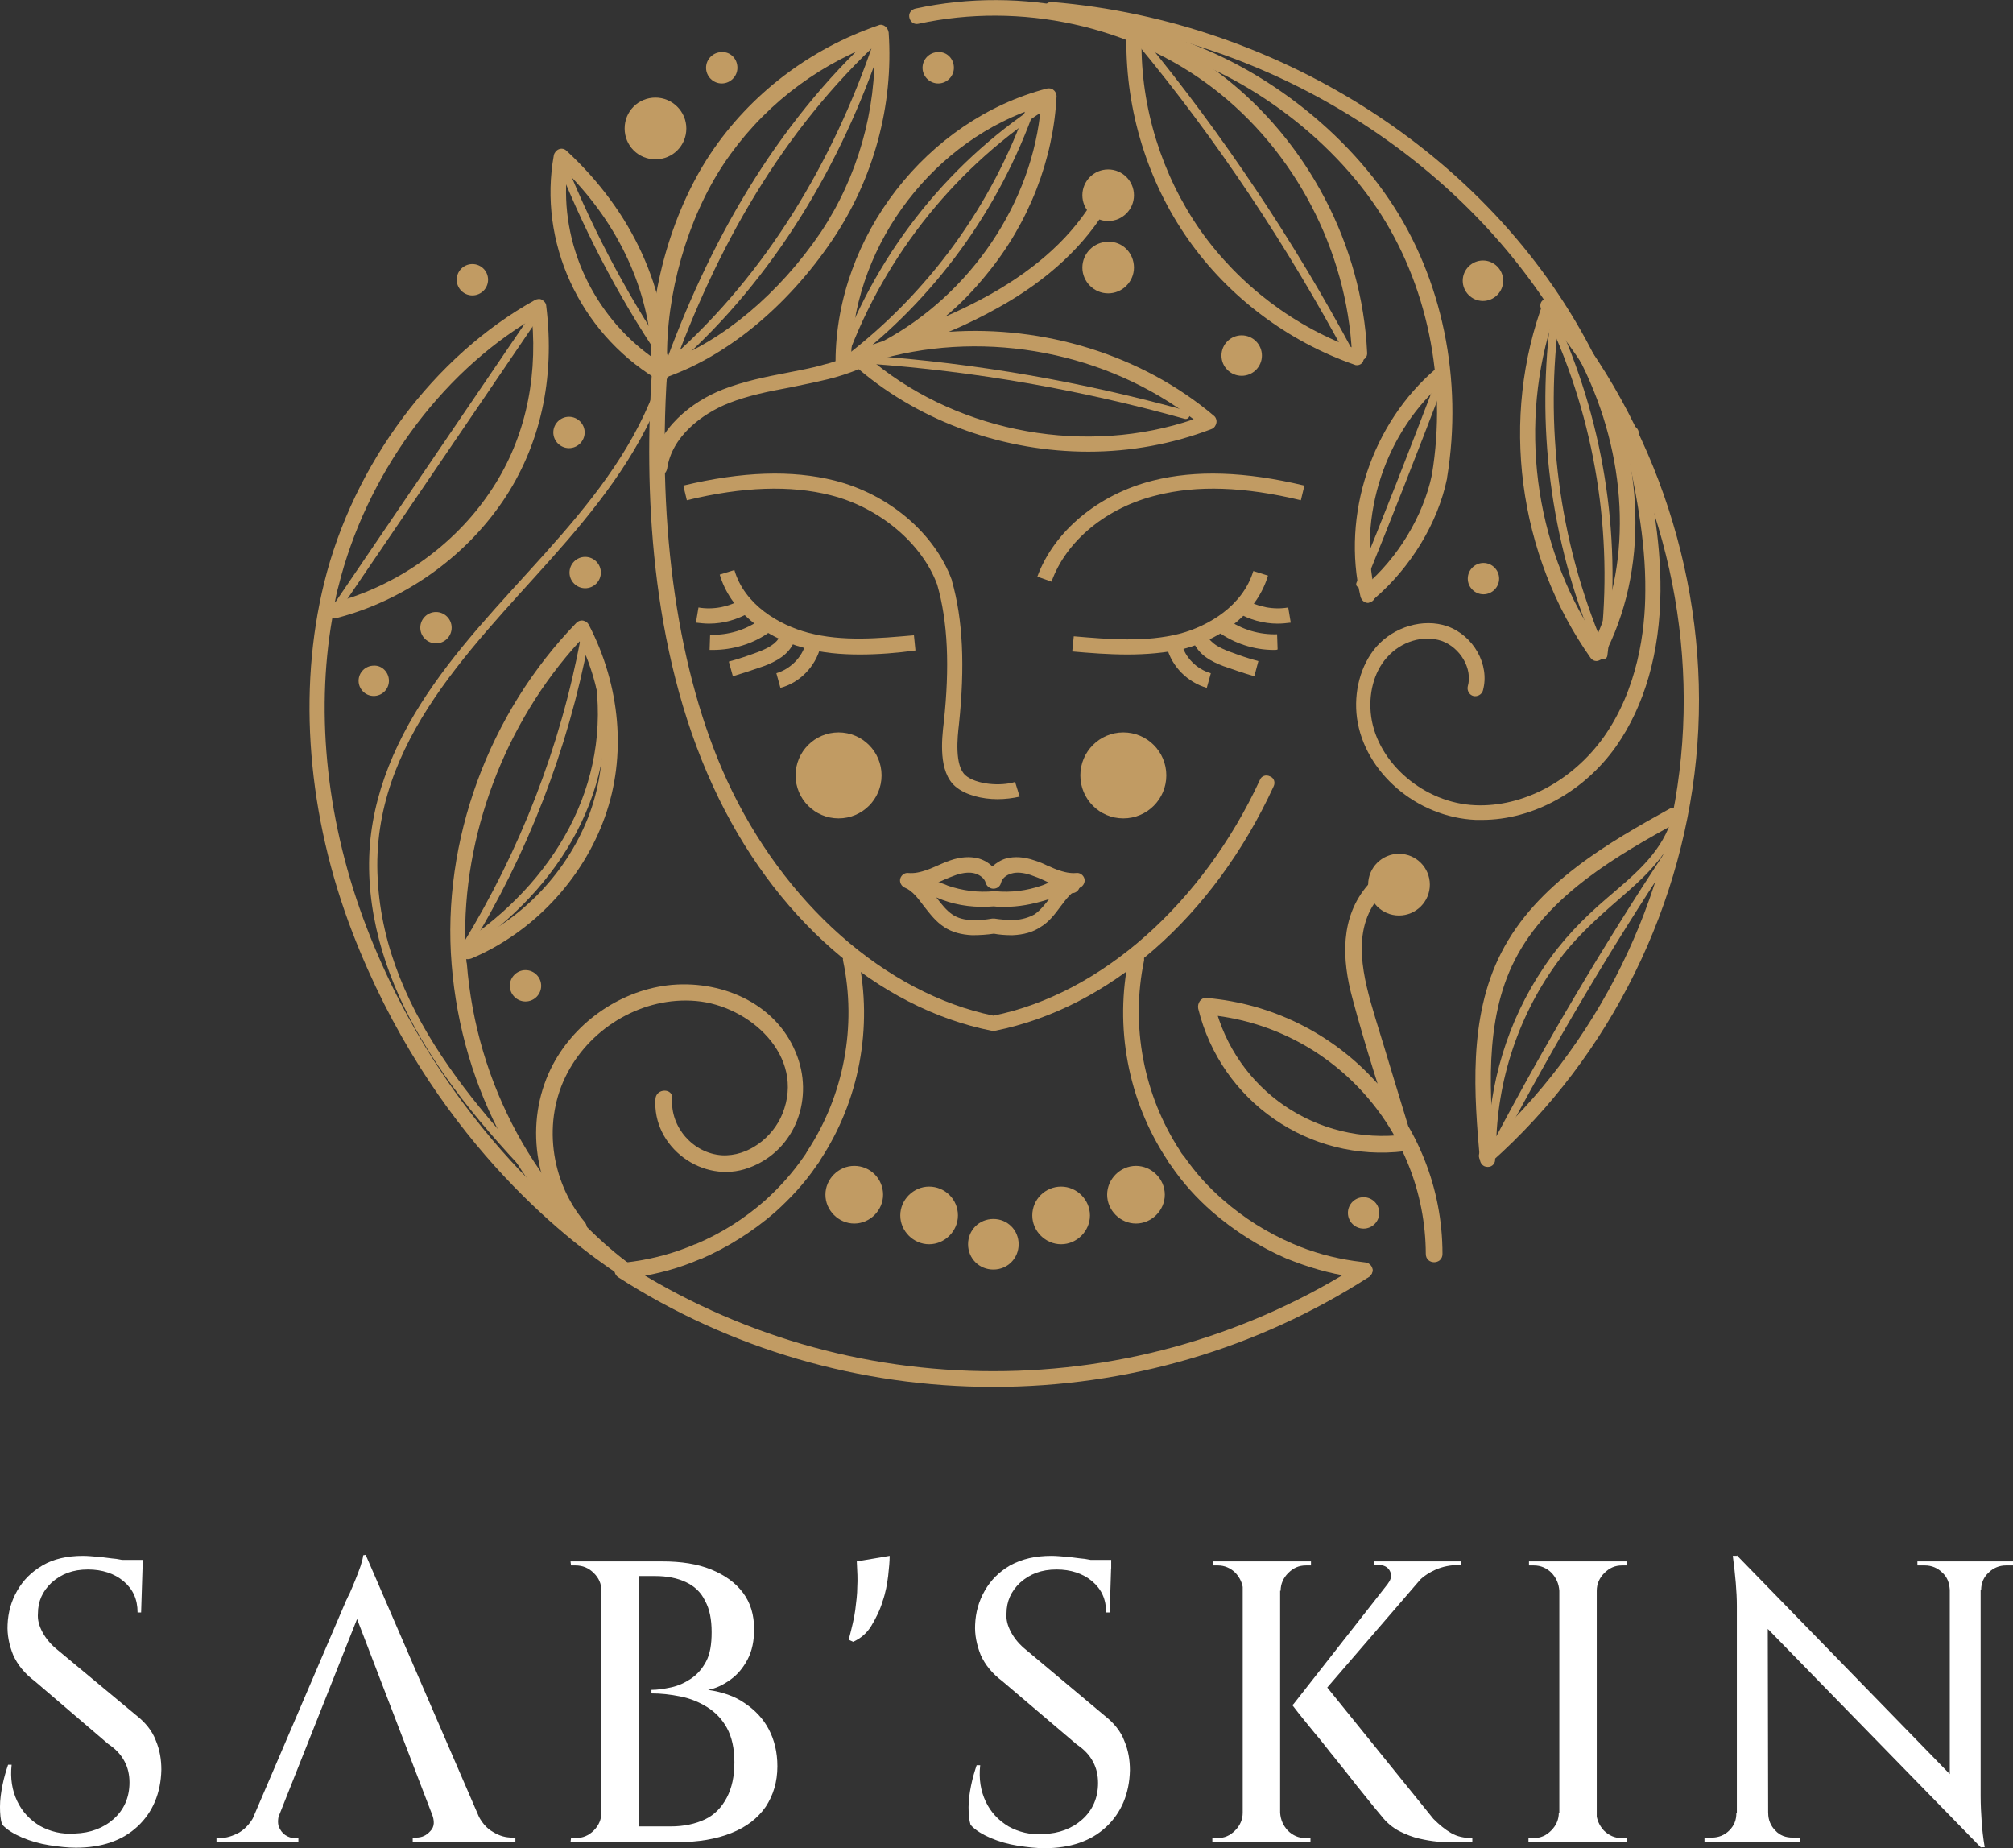 <?xml version="1.0" encoding="utf-8"?>
<!-- Generator: Adobe Illustrator 25.0.1, SVG Export Plug-In . SVG Version: 6.00 Build 0)  -->
<svg version="1.1" id="Layer_2_1_" xmlns="http://www.w3.org/2000/svg" xmlns:xlink="http://www.w3.org/1999/xlink" x="0px" y="0px"
	 viewBox="0 0 398 365.4" style="enable-background:new 0 0 398 365.4;" xml:space="preserve">
<rect x="0" y="0" width="398" height="365.4" fill="#333333" stroke="none"/>
<style type="text/css">
	.st0{fill:#C19B63;}
	.st1{fill:#FFFFFF;}
</style>
<g>
	<g>
		<g>
			<g>
				<path class="st0" d="M270.5,119.2c-0.7,0-1.3-0.5-1.5-1.2c-3.8-16.2,2.2-34.3,14.9-45.1c0.6-0.5,1.6-0.5,2.1,0.2
					c0.5,0.6,0.5,1.6-0.2,2.1c-11.9,10-17.5,26.9-13.9,42.1c0.2,0.8-0.3,1.6-1.1,1.8C270.8,119.1,270.6,119.2,270.5,119.2z"/>
			</g>
			<g>
				<path class="st0" d="M315.7,130.7c-0.5,0-0.9-0.2-1.2-0.6c-14.4-20.4-18-47.5-9.2-70.8C284.2,28,247.4,6.6,207.8,3.4
					c-0.8-0.1-1.5-0.8-1.4-1.6s0.8-1.5,1.6-1.4c45.9,3.8,88,31.4,107.4,70.3c10,20.1,10.6,42.2,1.6,59.2
					C316.8,130.3,316.3,130.6,315.7,130.7L315.7,130.7z M307.3,62.4c-7.1,21.1-4.1,45.1,8.2,63.8c7.2-15.6,6.2-36.1-2.7-54.1
					C311.1,68.7,309.3,65.5,307.3,62.4z"/>
			</g>
			<g>
				<path class="st0" d="M293.9,230c-0.4,0-0.8-0.2-1.1-0.5c-0.6-0.6-0.5-1.6,0.1-2.1c23-20.5,37.5-49.8,39.7-80.6
					c2.2-30.7-7.9-61.9-27.7-85.4c-0.5-0.6-0.5-1.6,0.2-2.1c0.6-0.5,1.6-0.5,2.1,0.2c20.3,24.2,30.7,56.1,28.4,87.6
					c-2.3,31.5-17.1,61.6-40.7,82.6C294.6,229.8,294.2,230,293.9,230z"/>
			</g>
			<g>
				<path class="st0" d="M294.1,230.7c-0.8,0-1.4-0.6-1.5-1.4c-1.1-12.5-2.4-28,4.2-40.9c7-13.8,21.6-22,33.3-28.5
					c0.7-0.4,1.7-0.1,2.1,0.6c0.4,0.7,0.1,1.6-0.6,2.1c-11.4,6.3-25.5,14.2-32.1,27.2c-6.2,12.1-4.9,27.2-3.9,39.3
					c0.1,0.8-0.5,1.6-1.4,1.6C294.2,230.7,294.2,230.7,294.1,230.7z"/>
			</g>
			<g>
				<path class="st0" d="M268.3,72.2c-0.2,0-0.3,0-0.5-0.1c-13.2-4.6-24.9-13.4-32.9-24.8s-12.3-25.4-12.2-39.4
					c0-0.8,0.7-1.5,1.5-1.5l0,0c0.8,0,1.5,0.7,1.5,1.5c-0.2,13.3,4,26.7,11.6,37.6c7.7,10.9,18.8,19.3,31.4,23.7
					c0.8,0.3,1.2,1.1,0.9,1.9C269.5,71.8,268.9,72.2,268.3,72.2z"/>
			</g>
			<g>
				<path class="st0" d="M268.8,71.3c-0.8,0-1.5-0.6-1.5-1.4c-1-20.4-11.3-40.1-27.5-52.5C223.7,5.1,201.9,0.3,181.6,4.7
					c-0.8,0.2-1.6-0.3-1.8-1.2c-0.2-0.8,0.3-1.6,1.2-1.8c21.2-4.6,43.9,0.4,60.6,13.2c16.9,13,27.7,33.5,28.7,54.8
					C270.4,70.6,269.7,71.3,268.8,71.3C268.9,71.3,268.8,71.3,268.8,71.3z"/>
			</g>
			<g>
				<path class="st0" d="M293,162.1c-0.4,0-0.8,0-1.2,0c-11.7-0.5-22-9.4-23.5-20.1c-0.7-5.2,0.7-10.5,3.8-14.1
					c3.5-4,9.3-5.7,14-4.1c5.2,1.8,8.5,7.6,7.1,12.7c-0.2,0.8-1.1,1.3-1.9,1.1s-1.3-1.1-1.1-1.9c1-3.5-1.5-7.7-5.2-9
					c-3.6-1.2-8,0.1-10.8,3.3c-2.6,2.9-3.7,7.3-3.1,11.7c1.3,9.2,10.5,17.1,20.6,17.5c9.4,0.4,19.2-4.8,25.4-13.5
					c6.7-9.5,8.2-21,8.2-28.9c0.1-10.2-2-20.4-4.3-30.8c-0.2-0.8,0.3-1.6,1.2-1.8c0.8-0.2,1.6,0.3,1.8,1.2c2.3,10.6,4.4,21,4.3,31.5
					c-0.1,12-3.1,22.6-8.8,30.7C313.2,156.5,303.1,162.1,293,162.1z"/>
			</g>
			<g>
				<path class="st0" d="M270.8,118.5c-0.4,0-0.9-0.2-1.2-0.5c-0.5-0.6-0.5-1.6,0.2-2.1c6.6-5.6,11.6-13.9,13.3-22
					c3.1-18.6-0.9-37.9-10.9-52.8C261.7,25.5,243.6,12.9,226,8.9c-0.8-0.2-1.3-1-1.1-1.8s1-1.3,1.8-1.1c18.3,4.1,37.1,17.3,48,33.5
					c10.5,15.5,14.6,35.6,11.4,55c0,0,0,0,0,0.1c-1.8,8.8-7.2,17.6-14.3,23.7C271.5,118.4,271.2,118.5,270.8,118.5z M284.6,94.2
					L284.6,94.2L284.6,94.2z"/>
			</g>
			<g>
				<g>
					<path class="st0" d="M224.8,8.6c15.9,19.2,29.7,40,41.5,62c0.5,0.9,1.9,0.1,1.4-0.8c-11.8-22.1-25.8-43-41.7-62.4
						C225.3,6.7,224.1,7.8,224.8,8.6L224.8,8.6z"/>
				</g>
			</g>
			<g>
				<g>
					<path class="st0" d="M330.3,162.6c-2.2,6.4-7.5,10.6-12.5,14.9c-4.8,4.1-9.1,8.5-12.6,13.8c-7.1,10.5-10.9,23.1-11,35.8
						c0,1.1,1.6,1.1,1.6,0c0.1-13.5,4.5-26.7,12.6-37.5c3.9-5.2,8.7-9.2,13.5-13.4c4.2-3.7,8.1-7.7,10-13.1
						C332.2,162,330.6,161.6,330.3,162.6L330.3,162.6z"/>
				</g>
			</g>
			<g>
				<g>
					<path class="st0" d="M329.1,168.6C317,187,305.7,206,295.4,225.5c-0.5,0.9,0.9,1.8,1.4,0.8c10.3-19.5,21.5-38.5,33.7-56.9
						C331.1,168.6,329.7,167.7,329.1,168.6L329.1,168.6z"/>
				</g>
			</g>
			<g>
				<g>
					<path class="st0" d="M306.8,61.4c-3.2,22.5-0.3,45.4,8.5,66.4c0.4,1,2,0.5,1.6-0.4c-8.7-20.7-11.6-43.3-8.5-65.5
						C308.6,60.9,307,60.4,306.8,61.4L306.8,61.4z"/>
				</g>
			</g>
			<g>
				<g>
					<path class="st0" d="M306.9,65c9,20.2,12.2,42.6,9.3,64.6c-0.1,1,1.5,1,1.6,0c2.9-22.3-0.4-44.9-9.5-65.4
						C307.9,63.2,306.5,64,306.9,65L306.9,65z"/>
				</g>
			</g>
			<g>
				<g>
					<path class="st0" d="M283.6,76.1c-5,13.1-10.1,26.2-15.4,39.1c-0.4,1,1.2,1.4,1.6,0.4c5.3-13,10.4-26,15.4-39.1
						C285.6,75.6,284,75.2,283.6,76.1L283.6,76.1z"/>
				</g>
			</g>
		</g>
		<g>
			<g>
				<path class="st0" d="M285.2,247.9c0-26.4-20.4-48.4-46.7-50.6c-1.1-0.1-1.8,1.1-1.6,2.1c4.5,18.4,22,30.5,40.8,28.2
					c1-0.1,1.9-1,1.6-2.1c-2.5-8.1-4.9-16.2-7.4-24.3c-2.3-7.7-5-17.2,0.9-24c1.4-1.6-0.9-3.9-2.3-2.3c-5.6,6.4-5.2,14.8-3.1,22.5
					c2.6,9.8,5.8,19.4,8.8,29c0.5-0.7,1.1-1.4,1.6-2.1c-17.4,2.2-33.5-8.7-37.7-25.8c-0.5,0.7-1.1,1.4-1.6,2.1
					c24.5,2.1,43.3,22.7,43.4,47.3C281.9,250.1,285.2,250.1,285.2,247.9L285.2,247.9z"/>
			</g>
		</g>
	</g>
	<g>
		<g>
			<path class="st0" d="M123.8,252.7c-0.3,0-0.6-0.1-0.9-0.3c-19.4-14.4-31.6-36.9-33.6-61.7c-2-24.4,7.3-49.7,24.7-67.6
				c0.3-0.3,0.8-0.5,1.3-0.4s0.9,0.4,1.1,0.8c6.3,12.1,7.5,26,3.2,38c-4.4,12.4-14.3,22.9-26.4,28c-0.3,0.1-0.7,0.2-1,0.1
				c0,0.3,0,0.6,0.1,0.9c1.9,23.9,13.7,45.6,32.4,59.6c0.7,0.5,0.8,1.4,0.3,2.1C124.7,252.5,124.3,252.7,123.8,252.7z M114.6,126.8
				c-14.8,16.1-23.2,38.5-22.6,59.9c11.3-4.8,20.5-14.6,24.7-26.2C120.5,149.8,119.8,137.6,114.6,126.8z"/>
		</g>
		<g>
			<path class="st0" d="M123.8,252.7c-0.3,0-0.7-0.1-0.9-0.3c-0.1,0-0.2-0.1-0.4-0.3c-10.8-7.1-37.4-27.8-52.8-67.7
				c-8.9-23.1-10.9-47.7-5.6-69.2c5.8-23.5,21.8-44.9,41.7-55.9c0.4-0.2,1-0.3,1.4,0c0.4,0.2,0.8,0.7,0.8,1.2
				c1.8,14.4-1.2,27.7-8.6,38.6c-7.7,11.3-19.7,19.7-32.9,23.1c-0.3,0.1-0.5,0.1-0.8,0c-3.4,19.4-1,40.9,6.8,61.2
				c15.5,40.2,43.5,60.9,51.7,66.3c0.4,0.3,0.6,0.4,0.7,0.5c0.6,0.6,0.7,1.5,0.1,2.1C124.6,252.6,124.2,252.7,123.8,252.7z
				 M105.2,63.1C86.9,74,72.3,94.1,66.9,116c-0.3,1-0.5,2.1-0.7,3.1c12.3-3.3,23.5-11.2,30.6-21.7C103.5,87.6,106.3,75.8,105.2,63.1
				z"/>
		</g>
		<g>
			<g>
				<path class="st0" d="M130.9,72.7c-7.5,25.6-30.5,41.6-45.2,62.7c-7.1,10.1-12.3,21.6-12.7,34c-0.4,12.7,3.9,25.2,10.3,36
					c7.7,13.2,18.4,24.2,29,35.1c0.7,0.8,1.9-0.4,1.2-1.2c-18.3-18.7-38.7-40.2-38.9-68.1c-0.1-26.8,21.5-45.7,37.6-64.4
					c8.6-10,16.4-20.8,20.2-33.6C132.7,72.1,131.2,71.7,130.9,72.7L130.9,72.7z"/>
			</g>
		</g>
		<g>
			<g>
				<path class="st0" d="M67.4,120.3c13-19.1,25.9-38.1,38.9-57.2c0.6-0.9-0.8-1.7-1.4-0.8C91.9,81.4,79,100.4,66,119.5
					C65.4,120.3,66.8,121.2,67.4,120.3L67.4,120.3z"/>
			</g>
		</g>
		<g>
			<g>
				<path class="st0" d="M92.8,187.6c11.5-18.7,19.5-39.4,23.6-61c0.2-1-1.4-1.5-1.6-0.4c-4,21.5-12,42-23.4,60.6
					C90.9,187.7,92.3,188.5,92.8,187.6L92.8,187.6z"/>
			</g>
		</g>
		<g>
			<g>
				<path class="st0" d="M93.7,187c18.5-13,29.8-33.3,25.1-56.2c-0.2-1-1.8-0.6-1.6,0.4c4.5,22.1-6.5,41.8-24.4,54.3
					C92,186.2,92.8,187.7,93.7,187L93.7,187z"/>
			</g>
		</g>
		<g>
			<g>
				<path class="st0" d="M115.6,241.6c-6.8-8.1-8.4-20.1-3.4-29.5c4.8-9.1,15-15.1,25.4-14.2c10.6,0.9,21.7,10.9,17.1,22.3
					c-1.9,4.7-6.8,8.5-12,8.2c-5.7-0.4-10.2-5.6-9.8-11.2c0.2-2.1-3.1-2.1-3.3,0c-0.7,9.6,9.4,17,18.4,13.7
					c9.4-3.4,13.1-14,9.3-22.9c-4.1-9.9-15.1-14.4-25.3-13.2c-9.8,1.2-18.8,7.7-23.1,16.5c-5.2,10.7-3.2,23.6,4.3,32.6
					C114.6,245.6,117,243.3,115.6,241.6L115.6,241.6z"/>
			</g>
		</g>
	</g>
	<g>
		<path class="st0" d="M174.6,236.2c0,3.1-2.6,5.7-5.7,5.7c-3.1,0-5.7-2.6-5.7-5.7c0-3.1,2.6-5.7,5.7-5.7
			C172.1,230.5,174.6,233.1,174.6,236.2z"/>
	</g>
	<g>
		<path class="st0" d="M218.9,236.2c0,3.1,2.6,5.7,5.7,5.7c3.1,0,5.7-2.6,5.7-5.7c0-3.1-2.6-5.7-5.7-5.7
			C221.5,230.5,218.9,233.1,218.9,236.2z"/>
	</g>
	<g>
		<path class="st0" d="M201.4,246c0,2.8-2.2,5-5,5s-5-2.2-5-5s2.2-5,5-5S201.4,243.2,201.4,246z"/>
	</g>
	<g>
		<g>
			<path class="st0" d="M135.7,25.4c0,3.4-2.7,6.1-6.1,6.1c-3.4,0-6.1-2.7-6.1-6.1s2.7-6.1,6.1-6.1C132.9,19.3,135.7,22,135.7,25.4z
				"/>
		</g>
		<g>
			<circle class="st0" cx="245.5" cy="70.3" r="4"/>
		</g>
		<g>
			<circle class="st0" cx="86.2" cy="124.1" r="3.1"/>
		</g>
	</g>
	<circle class="st0" cx="165.8" cy="153.3" r="8.5"/>
	<circle class="st0" cx="222.1" cy="153.3" r="8.5"/>
	<path class="st0" d="M189.4,240.3c0,3.1-2.6,5.7-5.7,5.7c-3.1,0-5.7-2.6-5.7-5.7s2.6-5.7,5.7-5.7
		C186.8,234.6,189.4,237.1,189.4,240.3z"/>
	<path class="st0" d="M204.1,240.3c0,3.1,2.6,5.7,5.7,5.7c3.1,0,5.7-2.6,5.7-5.7s-2.6-5.7-5.7-5.7S204.1,237.1,204.1,240.3z"/>
	<g>
		<g>
			<circle class="st0" cx="276.6" cy="174.9" r="6.1"/>
		</g>
	</g>
	<g>
		<path class="st0" d="M297.2,55.5c0,2.2-1.8,4-4,4s-4-1.8-4-4s1.8-4,4-4S297.2,53.3,297.2,55.5z"/>
	</g>
	<g>
		<circle class="st0" cx="219.1" cy="38.6" r="5.1"/>
	</g>
	<g>
		<path class="st0" d="M224.2,52.9c0,2.8-2.3,5.1-5.1,5.1s-5.1-2.3-5.1-5.1s2.3-5.1,5.1-5.1C221.9,47.7,224.2,50,224.2,52.9z"/>
	</g>
	<g>
		<circle class="st0" cx="93.4" cy="55.3" r="3.1"/>
	</g>
	<g>
		<path class="st0" d="M115.6,85.5c0,1.7-1.4,3.1-3.1,3.1s-3.1-1.4-3.1-3.1s1.4-3.1,3.1-3.1S115.6,83.8,115.6,85.5z"/>
	</g>
	<g>
		<path class="st0" d="M296.4,114.4c0,1.7-1.4,3.1-3.1,3.1s-3.1-1.4-3.1-3.1s1.4-3.1,3.1-3.1C295,111.3,296.4,112.7,296.4,114.4z"/>
	</g>
	<g>
		<path class="st0" d="M188.6,13.4c0,1.7-1.4,3.1-3.1,3.1c-1.7,0-3.1-1.4-3.1-3.1s1.4-3.1,3.1-3.1C187.2,10.2,188.6,11.6,188.6,13.4
			z"/>
	</g>
	<g>
		<path class="st0" d="M145.8,13.4c0,1.7-1.4,3.1-3.1,3.1c-1.7,0-3.1-1.4-3.1-3.1s1.4-3.1,3.1-3.1C144.4,10.2,145.8,11.6,145.8,13.4
			z"/>
	</g>
	<g>
		<circle class="st0" cx="269.6" cy="239.8" r="3.1"/>
	</g>
	<g>
		<path class="st0" d="M107,194.9c0,1.7-1.4,3.1-3.1,3.1s-3.1-1.4-3.1-3.1c0-1.7,1.4-3.1,3.1-3.1S107,193.2,107,194.9z"/>
	</g>
	<g>
		<path class="st0" d="M118.8,113.2c0,1.7-1.4,3.1-3.1,3.1s-3.1-1.4-3.1-3.1s1.4-3.1,3.1-3.1S118.8,111.5,118.8,113.2z"/>
	</g>
	<g>
		<path class="st0" d="M76.9,134.6c0,1.7-1.4,3-3,3c-1.7,0-3-1.4-3-3c0-1.7,1.4-3,3-3C75.5,131.5,76.9,132.9,76.9,134.6z"/>
	</g>
	<g>
		<g>
			<path class="st0" d="M196.4,203.8c-0.1,0-0.2,0-0.3,0c-22.7-4.5-43.3-22.6-55.1-48.3c-12.7-27.5-13.6-59.8-12.1-82.1
				c0.1-0.8,0.8-1.5,1.6-1.4s1.5,0.8,1.4,1.6c-2,31,2.2,59.6,11.8,80.6c11.2,24.4,31.4,42.2,52.7,46.6c21.3-4.3,41.4-22.2,52.7-46.6
				c0.3-0.8,1.2-1.1,2-0.7c0.8,0.3,1.1,1.2,0.7,2c-11.9,25.8-32.5,43.8-55.1,48.3C196.6,203.8,196.5,203.8,196.4,203.8z"/>
		</g>
		<g>
			<path class="st0" d="M207.9,115l-2.8-1c3.3-9,12.1-16.3,22.9-19c8.4-2.1,18.2-1.8,29.9,1l-0.7,2.9c-11.2-2.7-20.5-3-28.4-1
				C218.8,100.3,210.8,106.9,207.9,115z"/>
		</g>
		<g>
			<path class="st0" d="M170,129.4c-3.7,0-7.4-0.3-11-1.3c-8.3-2.2-14.7-7.7-16.7-14.5l2.9-0.9c2,6.9,8.9,10.9,14.6,12.4
				c6.8,1.8,14,1.1,20.9,0.5l0.3,3C177.4,129.1,173.7,129.4,170,129.4z"/>
		</g>
		<g>
			<path class="st0" d="M222.9,129.4c-3.8,0-7.5-0.3-10.9-0.6l0.3-3c7,0.6,14.2,1.2,20.9-0.5c5.7-1.5,12.5-5.5,14.6-12.4l2.9,0.9
				c-2,6.8-8.4,12.3-16.7,14.5C230.3,129.1,226.6,129.4,222.9,129.4z"/>
		</g>
		<g>
			<path class="st0" d="M200,184.9c-1.2,0-2.5-0.1-3.5-0.3c-1.3,0.2-2.8,0.3-4.3,0.3c-2.1-0.1-4-0.6-5.5-1.6c-1.7-1.1-2.8-2.6-4-4.1
				c-1.2-1.6-2.3-3.1-3.8-3.7c-0.7-0.3-1.1-1.1-0.9-1.8c0.2-0.7,0.9-1.2,1.6-1.1c1.1,0.1,2.3-0.1,3.9-0.7c0.6-0.2,1.2-0.5,1.7-0.7
				c0.9-0.4,1.8-0.8,2.7-1.1c2-0.7,3.9-0.8,5.5-0.4c1.1,0.3,2.1,0.9,2.8,1.6c0.8-0.7,1.7-1.3,2.8-1.6c1.6-0.4,3.5-0.3,5.5,0.4
				c1,0.3,1.9,0.7,2.7,1.1c0.6,0.2,1.1,0.5,1.7,0.7c1.6,0.6,2.8,0.8,3.9,0.7c0.7-0.1,1.4,0.4,1.6,1.1c0.2,0.7-0.2,1.5-0.9,1.8
				c-1.5,0.7-2.6,2.1-3.8,3.7c-1.1,1.5-2.3,3.1-4,4.1c-1.5,1-3.3,1.5-5.5,1.6C200.5,184.9,200.2,184.9,200,184.9z M196.4,181.6
				c0.1,0,0.1,0,0.2,0c1.2,0.2,2.6,0.3,3.9,0.3c1.6-0.1,2.9-0.5,4-1.1c1.2-0.8,2.2-2.1,3.2-3.4c0.6-0.8,1.1-1.5,1.8-2.2
				c-0.4-0.1-0.9-0.3-1.3-0.4c-0.6-0.2-1.3-0.5-1.9-0.8c-0.8-0.4-1.7-0.7-2.5-1c-1.5-0.5-2.8-0.6-3.8-0.3c-1.1,0.3-1.9,1-2.1,1.9
				c-0.2,0.7-0.8,1.1-1.5,1.1s-1.3-0.5-1.5-1.1c-0.2-0.9-1.1-1.6-2.1-1.9c-1-0.3-2.3-0.2-3.8,0.3c-0.8,0.3-1.6,0.6-2.5,1
				c-0.6,0.3-1.2,0.5-1.9,0.8c-0.5,0.2-0.9,0.3-1.3,0.4c0.6,0.7,1.2,1.5,1.8,2.2c1,1.3,2,2.6,3.2,3.4c1,0.7,2.4,1.1,4,1.1
				c1.3,0.1,2.7-0.1,3.9-0.3C196.3,181.6,196.4,181.6,196.4,181.6z"/>
		</g>
		<g>
			<path class="st0" d="M198.6,179.3c-0.7,0-1.4,0-2.1-0.1c-3.5,0.3-7-0.1-10.2-1.3c-0.3-0.1-0.7-0.3-1-0.4c-1.4-0.5-2.7-1-3.9-0.9
				c-0.8,0.1-1.6-0.5-1.6-1.4c-0.1-0.8,0.5-1.6,1.4-1.6c1.9-0.2,3.7,0.5,5.2,1.1c0.3,0.1,0.6,0.2,1,0.4c2.9,1,6,1.4,9.1,1.1
				c0.1,0,0.2,0,0.3,0c3.1,0.3,6.2-0.1,9.1-1.1c0.3-0.1,0.6-0.2,1-0.4c1.6-0.6,3.3-1.3,5.2-1.1c0.8,0.1,1.4,0.8,1.4,1.6
				c-0.1,0.8-0.8,1.4-1.6,1.4c-1.2-0.1-2.5,0.4-3.9,0.9c-0.3,0.1-0.7,0.3-1,0.4C204.1,178.8,201.4,179.3,198.6,179.3z"/>
		</g>
		<g>
			<path class="st0" d="M140.2,123.3c-0.9,0-1.7-0.1-2.6-0.2l0.5-3c2.9,0.5,6-0.1,8.5-1.6l1.6,2.6
				C145.8,122.5,143,123.3,140.2,123.3z"/>
		</g>
		<g>
			<path class="st0" d="M252.6,123.3c-2.8,0-5.6-0.8-8-2.2l1.6-2.6c2.5,1.5,5.6,2.1,8.5,1.6l0.5,3
				C254.4,123.2,253.5,123.3,252.6,123.3z"/>
		</g>
		<g>
			<path class="st0" d="M140.9,128.5c-0.2,0-0.4,0-0.6,0l0.1-3c3.5,0.1,7-0.9,9.9-3l1.8,2.5C148.9,127.3,144.9,128.5,140.9,128.5z"
				/>
		</g>
		<g>
			<path class="st0" d="M251.9,128.5c-4,0-7.9-1.3-11.1-3.6l1.8-2.5c2.9,2.1,6.4,3.1,9.9,3l0.1,3
				C252.4,128.5,252.2,128.5,251.9,128.5z"/>
		</g>
		<g>
			<path class="st0" d="M144.9,133.7l-0.8-2.9c1.9-0.5,3.9-1.2,5.8-1.9c1.8-0.7,3.7-1.6,4.3-3.2l2.8,1.2c-1.1,2.6-3.6,3.9-6,4.8
				C149,132.4,146.9,133.1,144.9,133.7z"/>
		</g>
		<g>
			<path class="st0" d="M248,133.7c-2.1-0.6-4.1-1.3-6.1-2c-2.4-0.9-4.9-2.2-6-4.9l2.8-1.2c0.6,1.6,2.5,2.5,4.3,3.2
				c1.9,0.7,3.8,1.4,5.8,1.9L248,133.7z"/>
		</g>
		<g>
			<path class="st0" d="M154.3,136l-0.8-2.9c2.7-0.8,5.1-3.1,5.8-5.9l2.9,0.8C161.2,131.8,158.1,135,154.3,136z"/>
		</g>
		<g>
			<path class="st0" d="M238.6,136c-3.8-1.1-6.9-4.2-7.9-8l2.9-0.8c0.7,2.8,3,5.1,5.8,5.9L238.6,136z"/>
		</g>
		<g>
			<path class="st0" d="M123.1,252.7c-0.8,0-1.5-0.7-1.5-1.5s0.6-1.5,1.4-1.5c0.8-0.1,1.6-0.2,2.3-0.3c4.1-0.6,8.2-1.7,12.1-3.4h0.1
				c5-2.1,9.6-5,13.7-8.6c2.9-2.6,5.5-5.5,7.7-8.7c0.3-0.4,0.5-0.7,0.7-1.1c7.3-11.1,9.8-24.8,7.1-37.6c-0.2-0.8,0.3-1.6,1.2-1.8
				c0.8-0.2,1.6,0.3,1.8,1.2c2.9,13.7,0.2,28.2-7.5,39.9c-0.2,0.4-0.5,0.8-0.8,1.2c-2.3,3.4-5.1,6.4-8.2,9.2
				c-4.4,3.8-9.3,6.9-14.6,9.2h-0.1c-4.1,1.8-8.5,3-12.8,3.6C124.9,252.6,124.1,252.7,123.1,252.7
				C123.1,252.7,123.1,252.7,123.1,252.7z"/>
		</g>
		<g>
			<path class="st0" d="M269.8,252.7h-0.1c-0.9-0.1-1.7-0.2-2.5-0.3c-4.4-0.6-8.7-1.9-12.9-3.6c-5.3-2.3-10.2-5.4-14.6-9.2
				c-3.1-2.7-5.9-5.8-8.2-9.2c-0.3-0.4-0.6-0.8-0.8-1.2c-7.7-11.7-10.4-26.2-7.5-39.9c0.2-0.8,1-1.3,1.8-1.2c0.8,0.2,1.3,1,1.2,1.8
				c-2.7,12.9-0.1,26.6,7.1,37.6c0.2,0.4,0.5,0.8,0.8,1.1c2.2,3.2,4.8,6.1,7.7,8.6c4.1,3.6,8.7,6.5,13.8,8.7c3.9,1.7,8,2.8,12.1,3.4
				c0.8,0.1,1.5,0.2,2.3,0.3s1.4,0.8,1.4,1.6C271.3,252.1,270.6,252.7,269.8,252.7z"/>
		</g>
		<g>
			<path class="st0" d="M196.4,274.2c-26.4,0-52.1-7.5-74.2-21.7c-0.7-0.5-0.9-1.4-0.5-2.1c0.5-0.7,1.4-0.9,2.1-0.5
				c21.7,13.9,46.7,21.2,72.6,21.2c25.8,0,50.9-7.3,72.6-21.2c0.7-0.5,1.6-0.2,2.1,0.5s0.2,1.6-0.5,2.1
				C248.5,266.7,222.9,274.2,196.4,274.2z"/>
		</g>
		<g>
			<path class="st0" d="M197.2,158c-3,0-6.3-0.8-8.3-2.5c-3.4-2.9-2.7-9.3-2.3-12.7c1.2-11,0.8-19.9-1.3-27.2
				c-3-8.2-11.5-15.3-21.1-17.7c-7.9-2-17.3-1.7-28.4,1l-0.7-2.9c11.7-2.8,21.5-3.1,29.9-1c10.7,2.7,19.8,10.4,23.2,19.7v0.1
				c2.2,7.7,2.6,17,1.4,28.4c-0.3,2.5-0.9,8.2,1.3,10.1c2.1,1.8,6.9,2.2,9.8,1.3l0.9,2.9C200.3,157.8,198.8,158,197.2,158z"/>
		</g>
		<g>
			<path class="st0" d="M130.4,75c-0.3,0-0.6-0.1-0.9-0.3c-0.4-0.3-0.6-0.7-0.7-1.2c-0.9-14.2,3.7-31.1,11.6-43
				c7.9-11.9,19.8-20.9,33.3-25.5c0.4-0.2,0.9-0.1,1.3,0.2c0.4,0.3,0.6,0.7,0.7,1.2c1,14.5-3,29-11.1,41
				c-9.1,13.5-21.5,23.5-33.8,27.5C130.7,75,130.6,75,130.4,75z M172.9,8.7c-12.1,4.6-22.6,12.9-29.8,23.7s-11.5,25.9-11.2,39.1
				c11.1-4.2,22.1-13.4,30.4-25.6C169.6,34.9,173.3,21.8,172.9,8.7z"/>
		</g>
		<g>
			<path class="st0" d="M130.4,75c-0.3,0-0.6-0.1-0.8-0.2c-15.1-9.3-23.2-27-20.1-44.1c0.1-0.5,0.5-1,1-1.2s1.1-0.1,1.5,0.3
				c13.1,12.1,20.1,27.6,19.9,43.6c0,0.5-0.3,1-0.8,1.3C130.9,75,130.7,75,130.4,75z M112.1,34.1c-1.4,14,5.1,28.1,16.8,36.5
				C128.3,57.3,122.4,44.5,112.1,34.1z"/>
		</g>
		<g>
			<g>
				<path class="st0" d="M132.7,73.9c8.9-24.9,21.9-48,41.5-66.1c0.8-0.7-0.4-1.9-1.2-1.2c-19.8,18.2-33,41.6-42,66.8
					C130.8,74.4,132.3,74.9,132.7,73.9L132.7,73.9z"/>
			</g>
		</g>
		<g>
			<g>
				<path class="st0" d="M134,71.9c19-16.9,32.4-39.4,40.4-63.4c0.3-1-1.2-1.4-1.6-0.4c-8,23.7-21.2,45.9-40,62.6
					C132.1,71.5,133.2,72.6,134,71.9L134,71.9z"/>
			</g>
		</g>
		<g>
			<g>
				<path class="st0" d="M110.5,33c5.7,14.2,12.9,27.7,21.6,40.2c0.6,0.9,2,0,1.4-0.8c-8.6-12.5-15.8-25.8-21.5-39.9
					C111.7,31.6,110.1,32.1,110.5,33L110.5,33z"/>
			</g>
		</g>
		<g>
			<path class="st0" d="M130.3,94.1c-0.1,0-0.1,0-0.2,0c-0.8-0.1-1.4-0.9-1.3-1.7c1.1-7.7,8-13,14.1-15.4c4.1-1.6,8.5-2.5,12.7-3.3
				c2.4-0.5,4.9-0.9,7.2-1.6c0.8-0.2,1.6-0.4,2.4-0.7c0.1-24.6,18-47.7,41.8-53.9c0.5-0.1,1,0,1.3,0.3c0.4,0.3,0.6,0.8,0.6,1.2
				c-0.6,12.4-5.4,25-13.8,35.2c-2.5,3.1-5.2,5.9-8.2,8.4c3-1.3,6-2.8,8.9-4.4c9.4-5.3,16.4-11.7,20.7-19.2c0.4-0.7,1.3-1,2.1-0.6
				c0.7,0.4,1,1.3,0.6,2.1c-4.6,7.9-11.9,14.8-21.8,20.3c-3.2,1.8-6.5,3.4-9.8,4.8c18.7-1.3,38.1,4.5,52.4,16.6
				c0.4,0.3,0.6,0.9,0.5,1.4s-0.4,1-0.9,1.2c-7.8,3-16.1,4.5-24.4,4.5c-16.4,0-32.9-5.7-45.4-16.3c-2,0.8-4.1,1.5-6.2,2
				c-2.5,0.6-5,1.1-7.4,1.6c-4.3,0.8-8.3,1.6-12.1,3.1c-5.3,2.1-11.3,6.6-12.2,13C131.7,93.5,131.1,94.1,130.3,94.1z M172.9,71.7
				c17.3,14,42,18.4,63.1,11.2c-17.1-13.2-40.7-17.7-61.5-12C173.9,71.2,173.4,71.4,172.9,71.7z M205.8,21
				c-21,6.5-36.6,26.8-37.5,48.8c0.1,0,0.1,0,0.1-0.1c0.2-0.1,0.3-0.2,0.5-0.3c1.9-0.7,3.8-1.3,5.8-2
				C191.8,58.2,204.2,40.1,205.8,21z"/>
		</g>
		<g>
			<g>
				<path class="st0" d="M167.5,70.8c7.6-20.6,21.9-38.3,40.5-50c0.9-0.6,0.1-2-0.8-1.4c-19,11.9-33.5,29.9-41.2,50.9
					C165.5,71.4,167.1,71.8,167.5,70.8L167.5,70.8z"/>
			</g>
		</g>
		<g>
			<g>
				<path class="st0" d="M167.6,72.1c17.1-12.9,30-30.6,37.1-50.9c0.3-1-1.2-1.4-1.6-0.4c-6.9,19.8-19.6,37.2-36.3,49.9
					C165.9,71.3,166.7,72.7,167.6,72.1L167.6,72.1z"/>
			</g>
		</g>
		<g>
			<g>
				<path class="st0" d="M171.7,71.9c21.1,1.5,42.1,5.2,62.5,10.9c1,0.3,1.5-1.3,0.4-1.6c-20.6-5.7-41.6-9.4-62.9-10.9
					C170.6,70.1,170.6,71.8,171.7,71.9L171.7,71.9z"/>
			</g>
		</g>
	</g>
	<g>
		<path class="st1" d="M16.4,307.6c0.9,0,1.9,0.1,3.1,0.2s2.3,0.3,3.5,0.4c1.2,0.2,2.2,0.4,3.2,0.6c0.9,0.2,1.6,0.4,2,0.6l-0.3,9.4
			h-0.7c0-2.6-0.9-4.6-2.8-6.2c-1.8-1.5-4.2-2.3-7-2.3c-3,0-5.3,0.9-7.2,2.6c-1.8,1.7-2.7,3.7-2.7,6.1c-0.1,1.2,0.2,2.4,0.9,3.7
			c0.7,1.3,1.7,2.5,3.1,3.6l15.4,12.8c1.8,1.4,3.2,3.1,3.9,5c0.8,1.9,1.1,3.8,1.1,5.8c-0.1,4.6-1.7,8.4-4.7,11.2
			c-3,2.8-7.1,4.2-12.2,4.2c-1.6,0-3.4-0.2-5.3-0.5s-3.6-0.8-5.3-1.5c-1.6-0.7-3-1.5-4-2.6c-0.3-1-0.4-2.1-0.4-3.5s0.2-2.8,0.5-4.3
			s0.7-2.8,1.1-4h0.7c-0.3,2.7,0.1,5.1,1.1,7.2s2.5,3.7,4.5,4.9c2,1.1,4.3,1.7,6.9,1.5c3.1-0.1,5.7-1.1,7.7-2.9s3.1-4.2,3.1-7.2
			c0-1.5-0.3-2.9-1-4.2c-0.7-1.3-1.7-2.4-3.2-3.4L6.9,332.4c-2-1.5-3.4-3.2-4.3-5.2c-0.8-2-1.2-4-1.1-6c0.1-2.4,0.7-4.6,1.9-6.7
			s2.8-3.7,5-5C10.6,308.2,13.3,307.6,16.4,307.6z M28.2,308.4v1.7h-7.1v-1.7H28.2z"/>
		<path class="st1" d="M55.3,358.4c-0.4,1.1-0.4,2-0.2,2.7c0.3,0.7,0.7,1.3,1.3,1.7c0.6,0.4,1.2,0.6,1.9,0.6H59v0.8H42.8v-0.8h0.7
			c1.2,0,2.5-0.4,3.8-1.1c1.3-0.8,2.4-2,3.2-3.8h4.8V358.4z M72.3,307.4l0.6,6.9l-19.7,49.6h-5.1l20.4-47.6c0.1-0.1,0.2-0.5,0.6-1.2
			c0.3-0.7,0.7-1.6,1.1-2.6s0.8-2,1.1-2.9c0.3-1,0.5-1.7,0.5-2.1L72.3,307.4L72.3,307.4z M72.3,307.4l24.3,56.2h-9.3l-17.7-46.1
			L72.3,307.4z M85.3,358.4h9c0.8,1.8,1.9,3.1,3.2,3.8c1.3,0.8,2.5,1.1,3.8,1.1h0.6v0.8H81.6v-0.8h0.7c1.1,0,2-0.4,2.8-1.3
			C85.9,361.2,86,360,85.3,358.4z"/>
		<path class="st1" d="M119.1,314.5h-0.2c0-1.4-0.5-2.5-1.5-3.5s-2.2-1.5-3.6-1.5c-0.1,0-0.2,0-0.4,0c-0.2,0-0.4,0-0.5,0l-0.1-0.8
			h6.3C119.1,308.7,119.1,314.5,119.1,314.5z M119.1,358.4v5.8h-6.3l0.1-0.8c0.1,0,0.3,0,0.5,0s0.4,0,0.4,0c1.4,0,2.6-0.5,3.6-1.5
			s1.5-2.2,1.5-3.5H119.1z M126.3,308.7v55.5h-7.4v-55.5H126.3z M130.9,308.7c3.8,0,7,0.5,9.7,1.6s4.8,2.6,6.3,4.6s2.2,4.4,2.2,7.2
			c0,2.3-0.4,4.3-1.3,6c-0.9,1.7-2,3-3.4,4s-2.8,1.7-4.4,2c2.7,0.4,5.2,1.2,7.2,2.6c2.1,1.4,3.7,3.1,4.8,5.2s1.7,4.5,1.7,7.3
			c0,3.1-0.8,5.7-2.3,8c-1.6,2.3-3.8,4-6.8,5.2s-6.5,1.8-10.6,1.8h-8.5c0.1-1.1,0.1-2.1,0.1-3.1h7c2.6,0,4.9-0.5,6.8-1.4
			s3.3-2.4,4.3-4.3s1.5-4.2,1.5-7c0-2.7-0.5-5-1.5-6.8s-2.3-3.1-3.9-4.1c-1.6-1-3.3-1.7-5.3-2.1s-3.8-0.6-5.7-0.6v-0.7
			c1.2,0,2.5-0.2,3.9-0.5s2.7-0.9,3.9-1.7c1.2-0.8,2.2-1.9,3-3.4s1.1-3.4,1.1-5.8c0-2.5-0.4-4.6-1.3-6.2c-0.8-1.7-2.1-2.9-3.8-3.7
			c-1.7-0.8-3.7-1.2-6.1-1.2h-8.2c0-0.1-0.1-0.3-0.2-0.8c-0.1-0.4-0.3-1.1-0.6-2.1L130.9,308.7L130.9,308.7z"/>
		<path class="st1" d="M169.4,308.7l6.5-1.1c0,1-0.1,2.3-0.3,4c-0.2,1.6-0.5,3.3-1.1,5c-0.5,1.7-1.3,3.3-2.2,4.8s-2.1,2.5-3.6,3.2
			l-0.9-0.4c0.6-2.3,1.1-4.3,1.3-5.9s0.4-3.1,0.4-4.6C169.6,312.3,169.5,310.6,169.4,308.7z"/>
		<path class="st1" d="M207.9,307.6c0.9,0,1.9,0.1,3.1,0.2c1.2,0.1,2.3,0.3,3.5,0.4c1.2,0.2,2.2,0.4,3.2,0.6c0.9,0.2,1.6,0.4,2,0.6
			l-0.3,9.4h-0.7c0-2.6-0.9-4.6-2.8-6.2c-1.8-1.5-4.2-2.3-7-2.3c-3,0-5.3,0.9-7.2,2.6c-1.8,1.7-2.7,3.7-2.7,6.1
			c-0.1,1.2,0.2,2.4,0.9,3.7c0.7,1.3,1.7,2.5,3.1,3.6l15.4,12.9c1.8,1.4,3.2,3.1,3.9,5c0.8,1.9,1.1,3.8,1.1,5.8
			c-0.1,4.6-1.7,8.4-4.7,11.2c-3,2.8-7.1,4.2-12.2,4.2c-1.6,0-3.4-0.2-5.3-0.5c-1.9-0.3-3.6-0.8-5.3-1.5c-1.6-0.7-3-1.5-4-2.6
			c-0.3-1-0.4-2.1-0.4-3.5s0.2-2.8,0.5-4.3s0.7-2.8,1.1-4h0.7c-0.3,2.7,0.1,5.1,1.1,7.2s2.5,3.7,4.5,4.9c2,1.1,4.3,1.7,6.9,1.5
			c3.1-0.1,5.7-1.1,7.7-2.9s3.1-4.2,3.1-7.2c0-1.5-0.3-2.9-1-4.2c-0.7-1.3-1.7-2.4-3.2-3.4l-14.7-12.5c-2-1.5-3.4-3.2-4.3-5.2
			c-0.8-2-1.2-4-1.1-6c0.1-2.4,0.7-4.6,1.9-6.7s2.8-3.7,5-5C202.1,308.2,204.7,307.6,207.9,307.6z M219.7,308.4v1.7h-7.1v-1.7H219.7
			z"/>
		<path class="st1" d="M246,314.5h-0.2c-0.1-1.4-0.6-2.5-1.5-3.5c-1-1-2.2-1.5-3.5-1.5h-1v-0.8h6.3v5.8H246z M246,358.4v5.8h-6.3
			v-0.8h1c1.4,0,2.5-0.5,3.5-1.5s1.5-2.2,1.5-3.5H246z M253.1,308.7v55.5h-7.4v-55.5H253.1z M252.9,314.5v-5.8h6.3v0.8
			c-0.1,0-0.2,0-0.5,0s-0.5,0-0.5,0c-1.4,0-2.5,0.5-3.5,1.5s-1.5,2.2-1.5,3.5H252.9z M252.9,358.4h0.2c0.1,1.4,0.6,2.5,1.5,3.5
			c1,1,2.2,1.5,3.5,1.5c0.1,0,0.2,0,0.5,0s0.5,0,0.5,0v0.8h-6.3v-5.8H252.9z M283.4,309.3l-23.8,27.6l-4,0.2l21.8-27.8L283.4,309.3
			L283.4,309.3z M261.5,332.5l21.9,27.1c1.2,1.2,2.3,2.1,3.5,2.8s2.6,1,4.2,1v0.8h-4.4c-0.5,0-1.3,0-2.5-0.1
			c-1.1-0.1-2.3-0.3-3.6-0.6c-1.3-0.3-2.6-0.8-4-1.5c-1.3-0.7-2.5-1.7-3.5-3c-0.1-0.1-0.6-0.7-1.5-1.8c-0.9-1.1-2-2.5-3.3-4.1
			c-1.3-1.7-2.7-3.4-4.2-5.3c-1.5-1.8-2.8-3.6-4.2-5.2c-1.3-1.6-2.8-3.4-4.4-5.5L261.5,332.5z M288.9,308.7v0.7h-0.3
			c-1.7,0-3.4,0.3-4.9,1s-2.8,1.6-3.8,2.9l-5.5-0.2c0.7-0.9,0.8-1.7,0.4-2.5s-1.2-1.2-2.3-1.2h-0.8v-0.7h16.9L288.9,308.7
			L288.9,308.7z"/>
		<path class="st1" d="M308.5,314.5h-0.2c-0.1-1.4-0.6-2.5-1.5-3.5c-1-1-2.2-1.5-3.5-1.5h-1v-0.8h6.3L308.5,314.5L308.5,314.5z
			 M308.5,358.4v5.8h-6.3v-0.8h1c1.4,0,2.5-0.5,3.5-1.5s1.5-2.2,1.5-3.5H308.5z M315.7,308.7v55.5h-7.4v-55.5H315.7z M315.4,314.5
			v-5.8h6.3v0.8c-0.1,0-0.4,0-1,0c-1.4,0-2.5,0.5-3.5,1.5s-1.5,2.2-1.5,3.5H315.4z M315.4,358.4h0.2c0.1,1.4,0.6,2.5,1.5,3.5
			c1,1,2.2,1.5,3.5,1.5c0.6,0,1,0,1,0v0.8h-6.3L315.4,358.4L315.4,358.4z"/>
		<path class="st1" d="M343.6,358.5v5.6H337v-0.8c0.9,0,1.5,0,1.5,0c1.3,0,2.5-0.5,3.4-1.4c1-1,1.4-2.1,1.4-3.4L343.6,358.5
			L343.6,358.5z M343.4,307.5l6.1,7l0.1,49.7h-6.2v-46.7c0-2.8-0.3-6.1-0.8-9.9h0.8V307.5z M343.4,307.5l47.5,48.8l0.8,9l-47.5-48.7
			L343.4,307.5z M349.6,358.5c0,1.3,0.5,2.5,1.4,3.4c0.9,1,2.1,1.4,3.4,1.4c0.1,0,0.6,0,1.5,0v0.8h-6.6v-5.6L349.6,358.5
			L349.6,358.5z M379.1,308.7h6.6v5.6h-0.2c-0.1-1.4-0.5-2.5-1.5-3.4c-0.9-0.9-2.1-1.4-3.4-1.4c-0.9,0-1.5,0-1.5,0V308.7z
			 M391.6,308.7v46.4c0,1.8,0.1,3.5,0.2,5c0.1,1.6,0.3,3.3,0.6,5.1h-0.7l-6.2-7v-49.5H391.6z M398,308.7v0.8h-1.4
			c-1.3,0-2.5,0.5-3.4,1.4c-1,0.9-1.5,2.1-1.5,3.4h-0.2v-5.6L398,308.7L398,308.7z"/>
	</g>
</g>
</svg>
